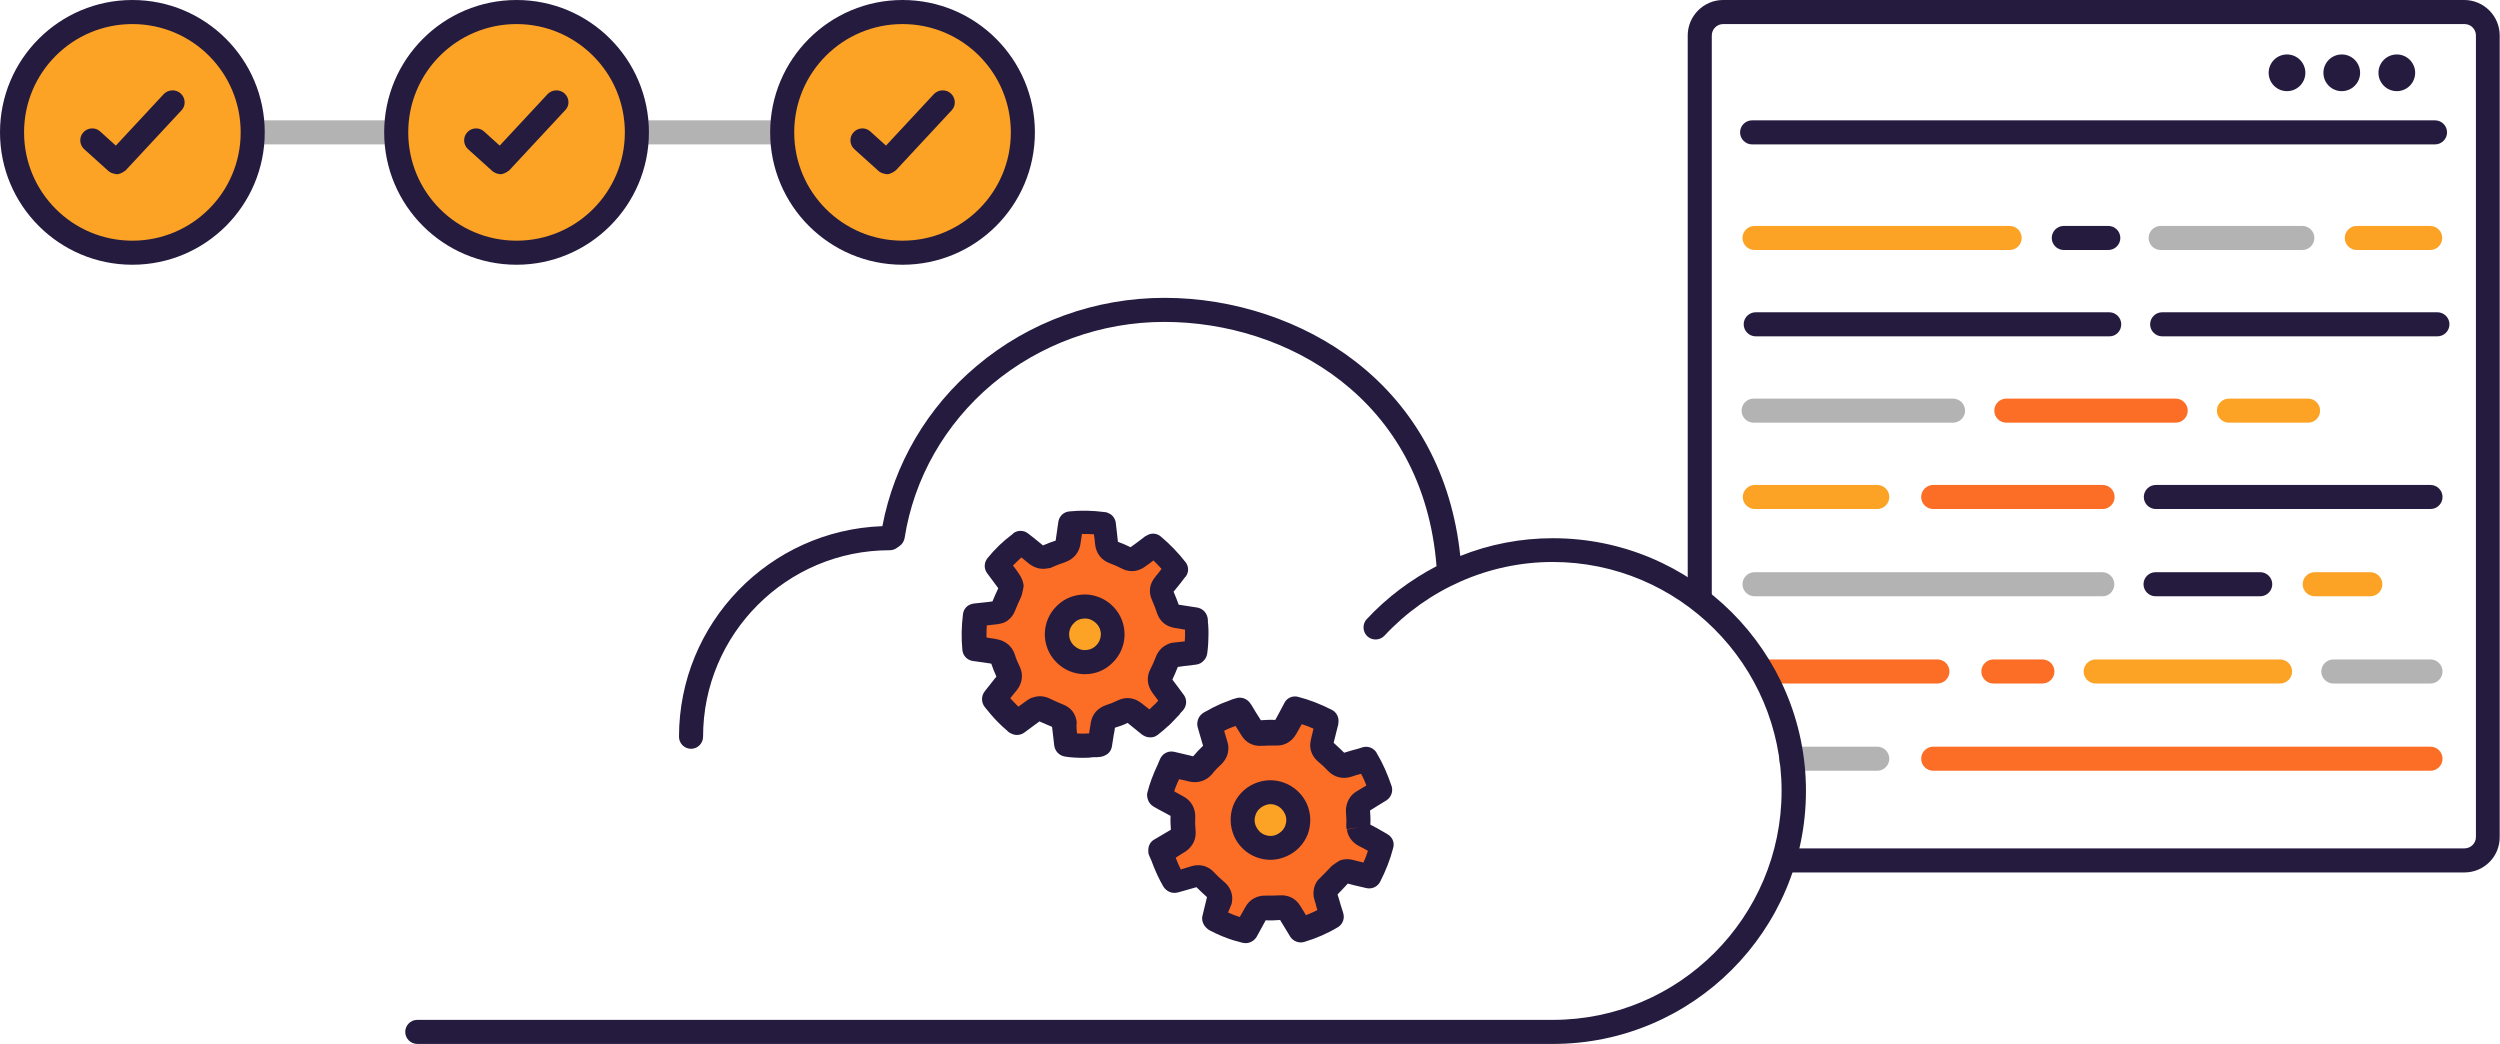 <svg xmlns="http://www.w3.org/2000/svg" viewBox="0 0 831 347" enable-background="new 0 0 831 347"><g opacity=".3"><path d="m261 48h-179c-2.2 0-4-1.8-4-4s1.8-4 4-4h179c2.2 0 4 1.8 4 4s-1.8 4-4 4"/></g><g fill="#251b3f"><path d="m819.2 290h-225.7c-2.2 0-4-1.8-4-4s1.8-4 4-4h225.7c2.1 0 3.8-1.7 3.8-3.8v-266.4c0-2.1-1.7-3.8-3.8-3.8h-246.4c-2.1 0-3.8 1.7-3.8 3.8v186.2c0 2.2-1.8 4-4 4s-4-1.8-4-4v-186.2c0-6.5 5.3-11.8 11.8-11.8h246.3c6.5 0 11.8 5.3 11.8 11.8v266.3c.1 6.6-5.2 11.9-11.7 11.9"/><circle cx="796.7" cy="24.2" r="6.1"/><circle cx="778.4" cy="24.2" r="6.1"/><circle cx="760.2" cy="24.2" r="6.1"/><path d="m809.4 48h-227c-2.2 0-4-1.8-4-4s1.8-4 4-4h227c2.2 0 4 1.8 4 4s-1.8 4-4 4"/><path d="m700.8 83.1h-14.8c-2.2 0-4-1.8-4-4s1.8-4 4-4h14.8c2.2 0 4 1.8 4 4s-1.8 4-4 4"/></g><g fill="#fca326"><path d="m668 83.1h-84.8c-2.2 0-4-1.8-4-4s1.8-4 4-4h84.8c2.2 0 4 1.8 4 4s-1.8 4-4 4"/><path d="m807.8 83.1h-24.4c-2.2 0-4-1.8-4-4s1.8-4 4-4h24.4c2.2 0 4 1.8 4 4s-1.8 4-4 4"/></g><g opacity=".3"><path d="m765.3 83.1h-47.1c-2.2 0-4-1.8-4-4s1.8-4 4-4h47.1c2.2 0 4 1.8 4 4s-1.8 4-4 4"/></g><g fill="#251b3f"><path d="m701.2 111.8h-117.6c-2.2 0-4-1.8-4-4s1.8-4 4-4h117.5c2.2 0 4 1.8 4 4s-1.7 4-3.9 4"/><path d="m810.2 111.8h-91.5c-2.2 0-4-1.8-4-4s1.8-4 4-4h91.5c2.2 0 4 1.8 4 4s-1.8 4-4 4"/></g><g opacity=".3"><path d="m649.2 140.5h-66.3c-2.2 0-4-1.8-4-4s1.8-4 4-4h66.3c2.2 0 4 1.8 4 4s-1.8 4-4 4"/></g><path d="m723.2 140.5h-56.3c-2.2 0-4-1.8-4-4s1.8-4 4-4h56.3c2.2 0 4 1.8 4 4s-1.8 4-4 4" fill="#fc6d26"/><g fill="#fca326"><path d="m767.2 140.5h-26.3c-2.2 0-4-1.8-4-4s1.8-4 4-4h26.3c2.2 0 4 1.8 4 4s-1.8 4-4 4"/><path d="m624 169.2h-40.7c-2.2 0-4-1.8-4-4s1.8-4 4-4h40.7c2.2 0 4 1.8 4 4s-1.8 4-4 4"/></g><path d="m698.9 169.2h-56.3c-2.2 0-4-1.8-4-4s1.8-4 4-4h56.3c2.2 0 4 1.8 4 4s-1.8 4-4 4" fill="#fc6d26"/><path d="m807.9 169.2h-91.3c-2.2 0-4-1.8-4-4s1.8-4 4-4h91.3c2.2 0 4 1.8 4 4s-1.8 4-4 4" fill="#251b3f"/><g fill="#fc6d26"><path d="m644 227.2h-56.7c-2.2 0-4-1.8-4-4s1.8-4 4-4h56.7c2.2 0 4 1.8 4 4s-1.8 4-4 4"/><path d="m678.9 227.2h-16.3c-2.2 0-4-1.8-4-4s1.8-4 4-4h16.3c2.2 0 4 1.8 4 4s-1.8 4-4 4"/></g><g opacity=".3"><path d="m807.9 227.2h-32.3c-2.2 0-4-1.8-4-4s1.8-4 4-4h32.3c2.2 0 4 1.8 4 4s-1.8 4-4 4"/></g><path d="m757.9 227.2h-61.3c-2.2 0-4-1.8-4-4s1.8-4 4-4h61.3c2.2 0 4 1.8 4 4s-1.8 4-4 4" fill="#fca326"/><g opacity=".3"><path d="m624 256.2h-28.7c-2.2 0-4-1.8-4-4s1.8-4 4-4h28.7c2.2 0 4 1.8 4 4s-1.8 4-4 4"/></g><path d="m807.9 256.2h-165.3c-2.2 0-4-1.8-4-4s1.8-4 4-4h165.3c2.2 0 4 1.8 4 4s-1.8 4-4 4" fill="#fc6d26"/><g opacity=".3"><path d="m698.9 198.2h-115.7c-2.2 0-4-1.8-4-4s1.8-4 4-4h115.6c2.2 0 4 1.8 4 4s-1.7 4-3.9 4"/></g><path d="m787.9 198.2h-18.5c-2.2 0-4-1.8-4-4s1.8-4 4-4h18.5c2.2 0 4 1.8 4 4s-1.8 4-4 4" fill="#fca326"/><path d="m751.3 198.2h-34.8c-2.2 0-4-1.8-4-4s1.8-4 4-4h34.8c2.2 0 4 1.8 4 4s-1.8 4-4 4" fill="#251b3f"/><path d="m397.4 206.4c0-.2-.1-.3-.3-.4-2.1-.3-4.3-.6-6.4-1-1.3-.2-2.2-.9-2.6-2.2-.5-1.6-1.2-3.2-1.9-4.8-.5-1.2-.4-2.4.5-3.4 1.3-1.7 2.7-3.3 4-5 .1-.1.1-.1.2-.2-2.2-3-4.7-5.6-7.6-7.9-.1 0-.1.1-.2.1-.1 0-.1 0-.2.1-1.7 1.3-3.5 2.6-5.2 3.9-.2.2-.5.3-.7.4-.8.3-1.7.3-2.6-.2-1.5-.7-3-1.4-4.5-2-1.4-.5-2.1-1.5-2.2-3-.2-2.1-.5-4.3-.7-6.4 0 0 0-.1 0-.1l-.1.1c0 0 0 0 0-.1-3.6-.5-7.3-.6-11-.2-.1.7-.2 1.4-.3 2.1-.2 1.5-.4 3-.7 4.6-.1.9-.5 1.6-1.2 2.1l-.6.4c-.2.1-.3.2-.5.2-1.6.5-3.1 1.1-4.6 1.8-.2.1-.4.2-.7.2-1 .2-1.9 0-2.7-.7-1.7-1.3-3.3-2.7-5-4-.1-.1-.1-.1-.2-.2 0 0-.1.1-.1.1-2.9 2.2-5.5 4.7-7.8 7.5.7.9 1.3 1.8 2 2.7.7.9 1.3 1.8 2 2.7.4.5.6 1 .6 1.6l-.4 1.8c-.8 1.6-1.5 3.3-2.2 4.9-.2.6-.6 1.1-1 1.4 0 0-.1 0-.1 0-.2.1-.4.2-.6.3-.3.1-.6.2-.9.2-2.1.2-4.3.5-6.4.7-.1 0-.1 0-.1 0-.1 0-.1 0-.2 0-.5 3.7-.6 7.3-.2 11 1.1.2 2.2.3 3.3.5 1.1.2 2.2.3 3.3.5 1.3.2 2.3 1 2.7 2.3.5 1.6 1.1 3.1 1.8 4.7.6 1.2.4 2.4-.5 3.5-1.3 1.7-2.7 3.4-4 5-.1.2-.1.3 0 .4.6.7 1.2 1.5 1.8 2.2 1.5 1.8 3.2 3.4 5 5 .1.1.1.1.2.1.3.2.4.3.6.3 0 0 0 0 .1 0 .5-.4 1-.7 1.5-1.1 1.3-.9 2.6-1.9 3.8-2.8.3-.2.6-.4.8-.5.8-.3 1.6-.3 2.4.1 1.6.8 3.2 1.5 4.9 2.1 1.2.5 1.9 1.4 2 2.7.3 2.2.5 4.3.7 6.5 0 .2 0 .3.2.3 2.8.4 5.6.4 8.4.3.2 0 .5 0 .7 0 .2 0 .3 0 .5 0 .4 0 .8 0 1.1 0 0 0 0 0 .1 0 0 0 .1 0 .1 0 .1-.9.3-1.7.4-2.6.2-1.4.4-2.8.6-4.1.2-1 .7-1.7 1.5-2.2.2-.1.4-.2.7-.3 1.5-.5 3-1.1 4.5-1.7 1.3-.6 2.5-.4 3.7.5 1.6 1.3 3.3 2.6 4.9 4 .1.1.2.1.3 0 1.1-.8 2.1-1.7 3.1-2.7.1-.1.3-.2.4-.3.9-.8 1.7-1.7 2.6-2.6.2-.2.4-.4.5-.5.1-.1.2-.3.3-.4.3-.4.7-.7 1-1.1-.2-.2-.3-.4-.5-.6-1.2-1.6-2.3-3.2-3.5-4.8-.8-1.1-.9-2.3-.3-3.6.7-1.4 1.4-2.8 1.9-4.3.4-1.1 1.1-1.8 2-2.1.2-.1.5-.1.7-.2 2.1-.2 4.2-.5 6.3-.7.1 0 .2 0 .3 0 0 0 0 0 0-.1.1-.1.2-.2.2-.3.2-1.9.4-3.8.4-5.6.1-1.8 0-3.3-.1-4.9" fill="#fc6d26"/><path d="m360.2 251.9c-2.2 0-4.2-.1-6.1-.4-2-.3-3.5-1.8-3.7-3.9l-.2-1.8c-.2-1.4-.3-2.8-.5-4.2-1.4-.6-2.8-1.2-4.2-1.8l-5 3.7c-1.1.8-2.5 1-3.7.6-.9-.3-1.5-.7-1.8-1-.1-.1-.2-.2-.3-.3-1.9-1.6-3.8-3.5-5.4-5.4-.5-.6-.9-1.1-1.4-1.7l-.5-.6c-1.3-1.6-1.3-3.8 0-5.4 1-1.3 2-2.5 3-3.8l.8-1c-.7-1.5-1.2-2.9-1.7-4.3-.7-.1-1.3-.2-1.9-.3l-4.3-.6c-1.8-.3-3.2-1.7-3.4-3.6-.4-4-.3-8 .2-12 .2-1.7 1.5-3.1 3.2-3.4.2-.1.4-.1.6-.1 1.5-.2 3-.3 4.6-.5l1.4-.2c.6-1.4 1.2-2.9 1.9-4.3v-.1c-.4-.5-.7-1-1.1-1.5l-2.6-3.5c-1.1-1.5-1-3.5.1-4.9 2.4-3 5.2-5.7 8.3-8 .1-.1.2-.2.3-.3 0 0 .1 0 .1-.1 1.4-1 3.4-1 4.8.1l1.8 1.4c1.1.9 2.1 1.7 3.2 2.6 1.3-.6 2.7-1.1 4.2-1.6.1-.9.3-1.9.4-2.8l.5-3.5c.3-1.8 1.7-3.2 3.6-3.4 3.9-.4 7.8-.3 11.6.2.5 0 .9.1 1.3.3 1.1.4 2 1.3 2.4 2.5.1.3.2.6.2.9l.2 1.7c.2 1.5.3 3 .5 4.5 1.4.5 2.8 1.1 4.2 1.8 1.6-1.1 3.1-2.3 4.7-3.5.2-.2.5-.3.7-.4 1.4-.9 3.3-.8 4.6.3 3.1 2.6 5.9 5.5 8.3 8.6 1.1 1.4 1.1 3.4 0 4.8-.1.1-.2.2-.3.3l-1.2 1.6c-.8 1-1.7 2.1-2.5 3.1.6 1.4 1.2 2.9 1.7 4.3 1.9.3 3.9.6 5.8.9h.1c2.2.3 3.7 2 3.8 4.2 0 .5 0 1 .1 1.5.1 1.1.1 2.2.1 3.3 0 1.9-.1 3.9-.4 6.2-.1.9-.5 1.8-1.1 2.4-.6.7-1.5 1.3-2.5 1.4l-2.2.3c-1.3.1-2.7.3-4 .5-.5 1.3-1.1 2.7-1.8 4.2.7.9 1.4 1.9 2.1 2.8l1.7 2.3c1.1 1.5 1 3.5-.1 4.9-.2.3-.5.6-.8.9-.1.1-.2.2-.3.3v.1c-.1.1-.2.2-.3.4-.2.2-.3.3-.5.5l-.1.1c-.8.9-1.8 1.9-2.8 2.9-.1.1-.2.2-.4.3l-.1.1c-1 .9-2.1 1.9-3.3 2.8-.8.6-1.7.9-2.7.8-.9 0-1.8-.4-2.6-1-.9-.7-1.7-1.4-2.6-2.1-.7-.6-1.4-1.1-2.1-1.7-1.4.7-2.8 1.2-4.2 1.6-.1.8-.2 1.6-.4 2.4l-.6 3.8c-.2 1.3-1 2.4-2.1 2.9-.3.2-.6.3-.9.4 0 0-.4.1-.8.2-.3 0-.7 0-1 .1-.1 0-.2 0-.3 0h-.1c-.1 0-.3 0-.4 0-.2 0-.4 0-.6 0h-.1c-1.2.2-2.2.2-3.1.2m-1.9-5.2c0 .1 0 0 0 0m-.3-2.9c1.3.1 2.6.1 4 0l.1-.6c.2-1 .3-2 .5-3.1.4-2.2 1.6-3.9 3.5-5 .4-.2.9-.5 1.5-.7 1.3-.4 2.6-.9 4-1.6 2.7-1.3 5.5-.9 7.9 1 .8.6 1.5 1.2 2.3 1.8.1.1.2.1.3.2.2-.2.3-.3.5-.5l.1-.1c.1-.1.2-.2.3-.3.7-.6 1.4-1.3 2-2-.7-.9-1.3-1.8-2-2.7-1.7-2.4-2-5.2-.6-7.8.7-1.4 1.3-2.7 1.7-3.8.8-2.2 2.3-3.8 4.4-4.6.1 0 .1-.1.2-.1.4-.1.9-.3 1.5-.3 1.2-.1 2.4-.3 3.6-.4.1-.8.1-1.6.1-2.3 0-.5 0-1.1 0-1.6-1.2-.2-2.4-.4-3.6-.6-2.8-.5-4.8-2.2-5.7-4.9-.5-1.5-1.1-3-1.7-4.4-1.2-2.6-.8-5.3 1-7.5.7-.9 1.5-1.8 2.2-2.8-.9-1-1.8-1.9-2.7-2.8-1 .8-2 1.5-3 2.2-.4.3-.9.6-1.5.8-.1 0-.1 0-.2.1-1.9.7-3.9.6-5.8-.4-1.4-.7-2.7-1.3-4.1-1.8-2.7-1-4.5-3.3-4.8-6.3-.1-1.1-.2-2.2-.4-3.3-1.3-.1-2.7-.1-4-.1v.3c-.2 1.1-.3 2.1-.5 3.2-.3 1.8-1.2 3.4-2.6 4.5-.1.1-.2.2-.4.3l-.6.4c-.1.1-.2.1-.4.2-.3.1-.6.3-1.1.5-1.5.5-2.9 1-4.2 1.6-.5.3-1 .4-1.3.4 0 0-.1 0-.1 0-2.2.5-4.3 0-6.2-1.4-.9-.7-1.8-1.5-2.7-2.2-1 .9-1.9 1.8-2.8 2.7l.7.9c.5.7 1 1.3 1.4 2 .7 1 1.2 2.2 1.4 3.4.1.5 0 .9-.1 1.4l-.4 1.8c-.1.3-.2.6-.3.9-.7 1.5-1.4 3.1-2 4.6-.5 1.3-1.3 2.4-2.4 3.2 0 0-.1 0-.1.1-.1.1-.2.1-.3.2-.3.2-.8.4-1.2.6 0 0-.1 0-.1 0-.6.2-1.2.3-1.8.4l-1.8.2c-.6.1-1.1.1-1.7.2-.1 1.3-.1 2.6-.1 4l1.1.2c.8.1 1.6.2 2.4.4 2.8.5 5 2.3 5.9 5 .4 1.4 1 2.8 1.7 4.2 1.2 2.6.8 5.4-1 7.7l-1 1.2c-.4.5-.8 1-1.2 1.5.9 1 1.8 1.9 2.7 2.8l2.9-2.1c.5-.4 1.1-.7 1.7-.9 0 0 .1 0 .1 0 1.8-.7 3.9-.6 5.7.3 1.5.7 3 1.4 4.5 2 2.6 1 4.2 3.1 4.5 5.9-.2 1.4 0 2.5.1 3.7m-2.9-.2c0 0 0 0 0 0m-21.5-8.9c0 0 0 0 0 0m.1-4.6c0 0 0 0 0 0m62.8-20.1c0 0 0 0 0 0m-3-3.5c0 0 0 0 0 0m-71.3-5.2c-.1.1-.2.1-.3.2.1-.1.2-.2.3-.2m7.5-.8c0 0 0 0 0 0m45.6-18.2c0 0 0 0 0 0m-36.1-1.6" fill="#251b3f"/><path d="m459 280.5c-1.9-1-3.8-2.1-5.8-3.1-1-.5-1.6-1.4-1.7-2.4 0-.2-.1-.4-.1-.6.1-1.7 0-3.4-.1-5 0-.2 0-.4 0-.7l.1-.6c.2-.8.7-1.5 1.5-2 1.3-.8 2.7-1.6 4-2.5.6-.4 1.2-.7 1.8-1.1-1.1-3.6-2.6-7-4.6-10.3-.1 0-.1 0-.1 0v-.2c-2.1.6-4.2 1.2-6.3 1.9-1.4.4-2.6.2-3.7-.9-1.1-1.2-2.4-2.4-3.7-3.5-.8-.6-1.2-1.4-1.2-2.3 0-.3 0-.5.1-.8.5-2.2 1-4.3 1.6-6.5 0-.1 0-.2 0-.3 0-.1 0-.2.1-.2-3.4-1.8-6.8-3.1-10.5-4-.1.1-.1.2-.2.3-1 1.9-2.1 3.8-3.1 5.7-.7 1.2-1.7 1.8-3 1.8-1.8 0-3.5 0-5.3.1-1.3.1-2.4-.4-3-1.6-1.2-1.9-2.3-3.8-3.5-5.7-.1-.2-.3-.3-.5-.2-1.5.6-3 1.1-4.5 1.7-1.8.7-3.5 1.6-5.2 2.6-.1.1-.2.2-.2.3 0 0 0 0-.1 0 0 .1.1.2.1.3.6 2.1 1.2 4.2 1.8 6.2.1.3.1.5.1.7 0 1-.3 1.9-1.2 2.7-1.2 1.1-2.3 2.3-3.3 3.5-.9 1.1-2.1 1.5-3.5 1.1-2-.5-3.9-.9-5.9-1.4-.3-.1-.5-.1-.8-.2-.3.5-.5 1.1-.8 1.7 0 .1-.1.1-.1.2 0 .1-.1.2-.1.3-1.3 2.7-2.3 5.4-3.1 8.3 0 .1 0 .2.2.3 1.9 1 3.8 2.1 5.7 3.1 1.3.7 2 1.8 1.9 3.3-.1 1.6 0 3.3.1 4.9 0 .2 0 .5 0 .7-.1 1-.6 1.8-1.5 2.4-1.2.8-2.4 1.5-3.7 2.2-.8.5-1.5.9-2.3 1.4 0 .1 0 .1 0 .1v.1c.1.4.3.8.5 1.3 0 .1.1.2.1.3 0 .1.1.2.1.4 1 2.8 2.2 5.5 3.7 8.1.1.2.2.1.4.1 2.1-.6 4.3-1.3 6.4-1.9 1.2-.4 2.4-.1 3.3.8 1.3 1.3 2.6 2.5 3.9 3.7.7.6 1.1 1.4 1.1 2.2 0 .3 0 .6-.1 1-.4 1.6-.8 3.2-1.2 4.7-.1.6-.3 1.2-.4 1.8 0 0 .1 0 .1.1 0 .2.2.2.5.4.1 0 .1.1.2.1 2.1 1.1 4.4 2 6.7 2.7.9.3 1.8.5 2.8.8.1 0 .3.1.4-.1 1-1.9 2.1-3.9 3.2-5.8.7-1.2 1.7-1.9 3.1-1.8 1.7.1 3.4 0 5.1-.1 1.4-.1 2.5.4 3.2 1.6.6 1 1.2 1.9 1.8 2.9.6 1 1.2 1.9 1.8 2.9 3.6-1.1 7-2.6 10.3-4.6 0-.1 0-.2-.1-.2 0 0 0-.1 0-.1-.6-2.1-1.3-4.2-1.9-6.3-.1-.3-.1-.6-.2-.9 0-.9.3-1.6.9-2.3 1.3-1.3 2.6-2.6 3.8-4l1.6-1.1c.5-.1 1.1-.1 1.7 0 1.1.3 2.2.5 3.3.8 1.1.3 2.2.5 3.3.8 1.8-3.3 3.1-6.8 4-10.5.4.5.3.5.2.4" fill="#fc6d26"/><path d="m414 313.5c-.4 0-.9-.1-1.3-.2l-.7-.2c-.7-.2-1.4-.4-2.2-.6-2.5-.8-4.9-1.8-7.2-3-.1 0-.2-.1-.4-.2-.4-.2-1.2-.7-1.9-1.7-.6-.9-.9-2.1-.6-3.2l1.5-6.2c-1.2-1.1-2.4-2.2-3.5-3.3-1.4.4-2.8.8-4.2 1.2l-1.8.5c-2 .6-3.9-.2-5-1.9-1.5-2.6-2.8-5.4-4-8.7-.1-.2-.1-.3-.2-.4 0-.1-.1-.2-.1-.3-.1-.2-.1-.3-.2-.4-.1-.3-.3-.7-.4-1 0 0 0-.1 0-.1-.1-.2-.1-.5-.1-.7 0-.2 0-.4 0-.6 0-1.4.7-2.7 1.9-3.4l3.4-2c.7-.4 1.5-.9 2.2-1.3-.1-1.5-.2-3.1-.1-4.6-.9-.5-1.7-.9-2.6-1.4-1-.5-2-1.1-2.9-1.6-1.1-.6-1.8-1.5-2.1-2.6-.2-.7-.3-1.5-.1-2.2.7-2.8 1.8-5.8 3.3-9 .1-.1.1-.3.2-.4 0-.1.1-.2.1-.3.1-.1.1-.3.2-.5.2-.4.4-.9.6-1.3.9-1.6 2.7-2.4 4.5-2l3 .7c1.1.3 2.2.5 3.3.8 1.2-1.4 2.2-2.5 3.3-3.5-.4-1.4-.8-2.7-1.2-4.1l-.6-2.1c-.3-1-.1-2.1.3-3 .4-.8 1-1.4 1.8-1.9 2.1-1.2 3.9-2.1 5.7-2.9 1-.4 2.1-.8 3.1-1.2.5-.2 1-.4 1.5-.5 2-.8 4.2 0 5.3 1.9l.1.1c1 1.7 2.1 3.5 3.2 5.2 1.6-.1 3.2-.2 4.8-.1.7-1.3 1.4-2.5 2-3.7l.9-1.7c.1-.1.1-.2.2-.4.9-1.6 2.7-2.3 4.4-1.9 3.9 1 7.7 2.5 11.4 4.4 1.5.8 2.3 2.5 2.1 4.1 0 .3-.1.6-.1.9l-.1.3c-.5 1.9-.9 3.7-1.4 5.6 1.2 1.1 2.4 2.2 3.5 3.3 1.5-.5 3-.9 4.5-1.3l1.6-.5c1.3-.4 2.8-.1 3.8.8.2.1.3.3.5.5.2.2.3.4.4.6 2.1 3.5 3.7 7.2 5 11.1.5 1.7-.2 3.6-1.7 4.6l-3.1 1.9c-.8.5-1.6 1-2.4 1.5.1 1.6.2 3.1.1 4.7 1.3.7 2.7 1.4 4 2.2l1.4.8c0 0 0 0 0 0l.3.2c1.6.9 2.4 2.7 1.9 4.5-1 3.9-2.5 7.7-4.4 11.4-.9 1.6-2.7 2.4-4.5 2l-4.3-1c-.6-.2-1.2-.3-1.9-.5l-.1.1c-1.1 1.2-2.2 2.4-3.3 3.5l.4 1.3c.4 1.5.9 3 1.4 4.6.1.2.1.5.2.8.3 1.6-.4 3.3-1.9 4.2-3.5 2.1-7.2 3.7-11.2 4.9-1.7.5-3.6-.2-4.6-1.7l-2.3-3.8c-.4-.6-.7-1.2-1.1-1.8-1.6.1-3.1.2-4.8.1l-.7 1.3c-.8 1.4-1.5 2.8-2.3 4.2-.8 1.3-2.2 2.1-3.7 2.1m.9-7.9c0 .1 0 .1 0 0m-6.7-2.3c1.3.6 2.6 1.1 3.9 1.5.3-.5.6-1.1.9-1.6l.9-1.6c1.4-2.6 3.9-4 6.8-3.9 1.7 0 3.2 0 4.6-.1 2.9-.2 5.4 1 6.9 3.5.4.7.9 1.4 1.3 2.1l.6 1c1.3-.5 2.6-1.1 3.8-1.7-.2-.6-.4-1.2-.5-1.8l-.5-1.7c-.2-.6-.3-1.2-.3-1.8 0-.1 0-.1 0-.2 0-2 .7-3.9 2.2-5.2 1.2-1.2 2.4-2.4 3.6-3.7.2-.2.4-.4.7-.6l1.6-1.1c.4-.3.9-.5 1.3-.6 1.2-.3 2.4-.3 3.6 0 .8.2 1.6.4 2.4.6l1.2.3c.6-1.3 1.1-2.6 1.5-3.9-1.1-.6-2.1-1.2-3.2-1.7-2.1-1.2-3.5-3.1-3.8-5.4l3.9-.7-4 .6c0-.2-.1-.6-.1-1.1.1-1.5 0-3-.1-4.6 0-.5 0-1 0-1.2 0-.1 0-.3.1-.4l.1-.6c0-.1 0-.2.1-.4.5-1.8 1.6-3.3 3.3-4.3.9-.6 1.9-1.1 2.8-1.7l.4-.2c-.5-1.3-1.1-2.7-1.8-3.9-1.1.3-2.2.6-3.3 1-2.9.9-5.7.1-7.7-2-1-1.1-2.1-2.1-3.3-3.1-1.6-1.4-2.5-3.1-2.6-5.2 0-.1 0-.1 0-.2 0-.6.1-1.1.2-1.7.3-1.3.6-2.6.9-3.8-1.3-.6-2.6-1.1-3.9-1.5-.6 1.1-1.2 2.1-1.8 3.2-1.4 2.5-3.8 4-6.6 3.9-1.6 0-3.3 0-4.9.1-2.8.2-5.2-1-6.7-3.4-.7-1.1-1.3-2.1-2-3.2-.5.2-1.1.4-1.6.6-.7.3-1.5.6-2.2 1 .4 1.2.7 2.5 1.1 3.7.2.6.2 1 .3 1.5 0 .1 0 .2 0 .3.1 2.2-.8 4.2-2.5 5.8-.9.8-1.9 1.8-2.9 3.1-1.9 2.2-4.6 3.1-7.5 2.5-1.2-.3-2.3-.6-3.5-.8-.6 1.4-1.2 2.7-1.6 4 .1.1.2.1.3.2.9.5 1.8 1 2.7 1.5 2.7 1.4 4.1 4 4 7-.1 1.5 0 3 .1 4.4.1.5 0 1 0 1.3 0 0 0 .1 0 .2-.2 2.2-1.4 4.1-3.3 5.4-.9.6-1.8 1.1-2.7 1.7l-.6.4c.5 1.4 1.1 2.7 1.7 3.9 1.2-.4 2.4-.7 3.6-1.1 2.7-.8 5.4-.1 7.3 1.9 1.1 1.2 2.4 2.4 3.7 3.5 1.5 1.3 2.4 3.1 2.5 5.1 0 0 0 .1 0 .1 0 .6-.1 1.3-.2 1.9l-1.2 2.9m-14.6-12.6c0 0 0 0 0 0m-4.2-1.6c0 0 0 0 0 0m-.1-24.4c0 0 0 0 0 0m19.7-26.4c0 0 0 0 0 0" fill="#251b3f"/><circle cx="360.6" cy="210.9" r="9.2" fill="#fca326"/><path d="m360.6 224.1c-.1 0-.2 0-.3 0-3.5-.1-6.8-1.5-9.3-4.1-5.1-5.3-4.9-13.7.4-18.7 2.5-2.5 5.9-3.7 9.4-3.7 3.5.1 6.8 1.5 9.3 4.1 5.1 5.3 4.9 13.7-.4 18.7-2.4 2.4-5.6 3.7-9.1 3.7m0-18.5c-1.4 0-2.7.5-3.6 1.5-2.1 2-2.2 5.3-.1 7.4 1 1 2.3 1.6 3.7 1.6 1.4 0 2.7-.5 3.7-1.5 2.1-2 2.2-5.3.1-7.4-1-1-2.3-1.6-3.7-1.6 0 0 0 0-.1 0" fill="#251b3f"/><circle cx="422.3" cy="272.5" r="9.2" fill="#fca326"/><g fill="#251b3f"><path d="m422.3 285.8c-1.6 0-3.2-.3-4.8-.9-3.3-1.3-5.9-3.8-7.3-7-1.4-3.2-1.5-6.8-.3-10.1 1.3-3.3 3.8-5.9 7-7.3 6.7-3 14.5.1 17.5 6.7 1.4 3.2 1.5 6.8.3 10.1-1.3 3.3-3.8 5.9-7 7.3-1.7.8-3.6 1.2-5.4 1.2m0-18.5c-.7 0-1.4.2-2.1.5-1.3.6-2.3 1.6-2.8 2.9-.5 1.3-.5 2.7.1 4 .6 1.3 1.6 2.3 2.9 2.8 1.3.5 2.7.5 4-.1 1.3-.6 2.3-1.6 2.8-2.9s.5-2.7-.1-4c-.6-1.3-1.6-2.3-2.9-2.8-.6-.3-1.3-.4-1.9-.4"/><path d="m516.2 178.9c-10.6 0-21.1 2-30.8 5.9-2.8-26.8-14.8-49.1-34.8-64.6-17.4-13.5-40.5-21.2-63.5-21.2s-45.1 8-62.4 22.6c-16.5 13.8-27.5 32.7-31.4 53.3-37.5 1.3-67.6 32.2-67.6 70 0 2.2 1.8 4 4 4s4-1.8 4-4c0-34.2 27.8-62 62-62 .8 0 1.6-.2 2.3-.7l1-.7c.9-.6 1.5-1.6 1.7-2.7 3.1-19.8 13.4-37.9 29.1-51.1 15.9-13.3 36.2-20.7 57.2-20.7 40.6 0 86.1 25.4 90.5 81.2-8.6 4.5-16.5 10.4-23.2 17.6-1.5 1.6-1.4 4.2.2 5.7 1.6 1.5 4.2 1.4 5.7-.2 14.4-15.5 34.7-24.5 55.9-24.5 41.9 0 76.1 34.1 76.1 76.1s-34.1 76.1-76 76.1h-377.5c-2.2 0-4 1.8-4 4s1.8 4 4 4h377.5c46.4 0 84.1-37.7 84.1-84.1s-37.8-84-84.1-84"/></g><circle cx="44" cy="44" r="40" fill="#fca326"/><path d="M44,88C19.7,88,0,68.3,0,44S19.7,0,44,0s44,19.7,44,44S68.3,88,44,88z M44,8C24.1,8,8,24.1,8,44
			s16.1,36,36,36s36-16.1,36-36S63.9,8,44,8z" fill="#251b3f"/><circle cx="171.7" cy="44" r="40" fill="#fca326"/><path d="m171.7 88c-24.3 0-44-19.7-44-44s19.7-44 44-44 44 19.7 44 44-19.8 44-44 44m0-80c-19.9 0-36 16.1-36 36s16.1 36 36 36 36-16.1 36-36-16.2-36-36-36" fill="#251b3f"/><circle cx="300" cy="44" r="40" fill="#fca326"/><g fill="#251b3f"><path d="m300 88c-24.3 0-44-19.7-44-44s19.7-44 44-44 44 19.7 44 44-19.7 44-44 44m0-80c-19.9 0-36 16.1-36 36s16.1 36 36 36 36-16.1 36-36-16.1-36-36-36"/><path d="m60.1 31.1c-1.6-1.5-4.2-1.4-5.7.2l-15.9 17.1-5.2-4.7c-1.6-1.5-4.2-1.3-5.6.3-1.5 1.6-1.3 4.2.3 5.6l8.1 7.3c.1.1.2.2.3.2.1.1.2.1.3.2.1.1.3.1.4.2.1 0 .2.1.3.1.2.1.3.1.5.1.1 0 .1 0 .2.1.2 0 .5.1.7.1.3 0 .5 0 .8-.1.1 0 .2-.1.2-.1.2 0 .4-.1.5-.2.1 0 .2-.1.3-.1.2-.1.3-.2.5-.3.1-.1.2-.2.3-.2.1-.1.3-.2.4-.3l18.6-20c1.4-1.5 1.3-4-.3-5.5"/><path d="m187.7 31.1c-1.6-1.5-4.2-1.4-5.7.2l-15.9 17.1-5.2-4.7c-1.6-1.5-4.2-1.3-5.6.3-1.5 1.6-1.3 4.2.3 5.6l8.1 7.3c.1.1.2.2.3.2.1.1.2.1.3.2.1.1.3.1.4.2.1 0 .2.1.2.1.2.1.3.1.5.1.1 0 .1 0 .2.1.2 0 .5.1.7.1.3 0 .5 0 .8-.1.1 0 .2-.1.2-.1.2 0 .4-.1.5-.2.1 0 .2-.1.3-.1.2-.1.3-.2.5-.3.1-.1.2-.2.3-.2.1-.1.3-.2.4-.3l18.6-20c1.5-1.5 1.4-4-.2-5.5"/><path d="m316.1 31.1c-1.6-1.5-4.2-1.4-5.7.2l-15.9 17.1-5.2-4.7c-1.6-1.5-4.2-1.3-5.6.3-1.5 1.6-1.3 4.2.3 5.6l8.1 7.3c.1.1.2.2.3.2.1.1.2.1.3.2.1.1.3.1.4.2.1 0 .2.1.3.1.2.1.3.1.5.1.1 0 .1 0 .2.1.2 0 .5.1.7.1.3 0 .5 0 .8-.1.1 0 .2-.1.2-.1.2 0 .4-.1.5-.2.1 0 .2-.1.3-.1.2-.1.3-.2.5-.3.1-.1.2-.2.3-.2.1-.1.3-.2.4-.3l18.6-20c1.4-1.5 1.3-4-.3-5.5"/></g></svg>